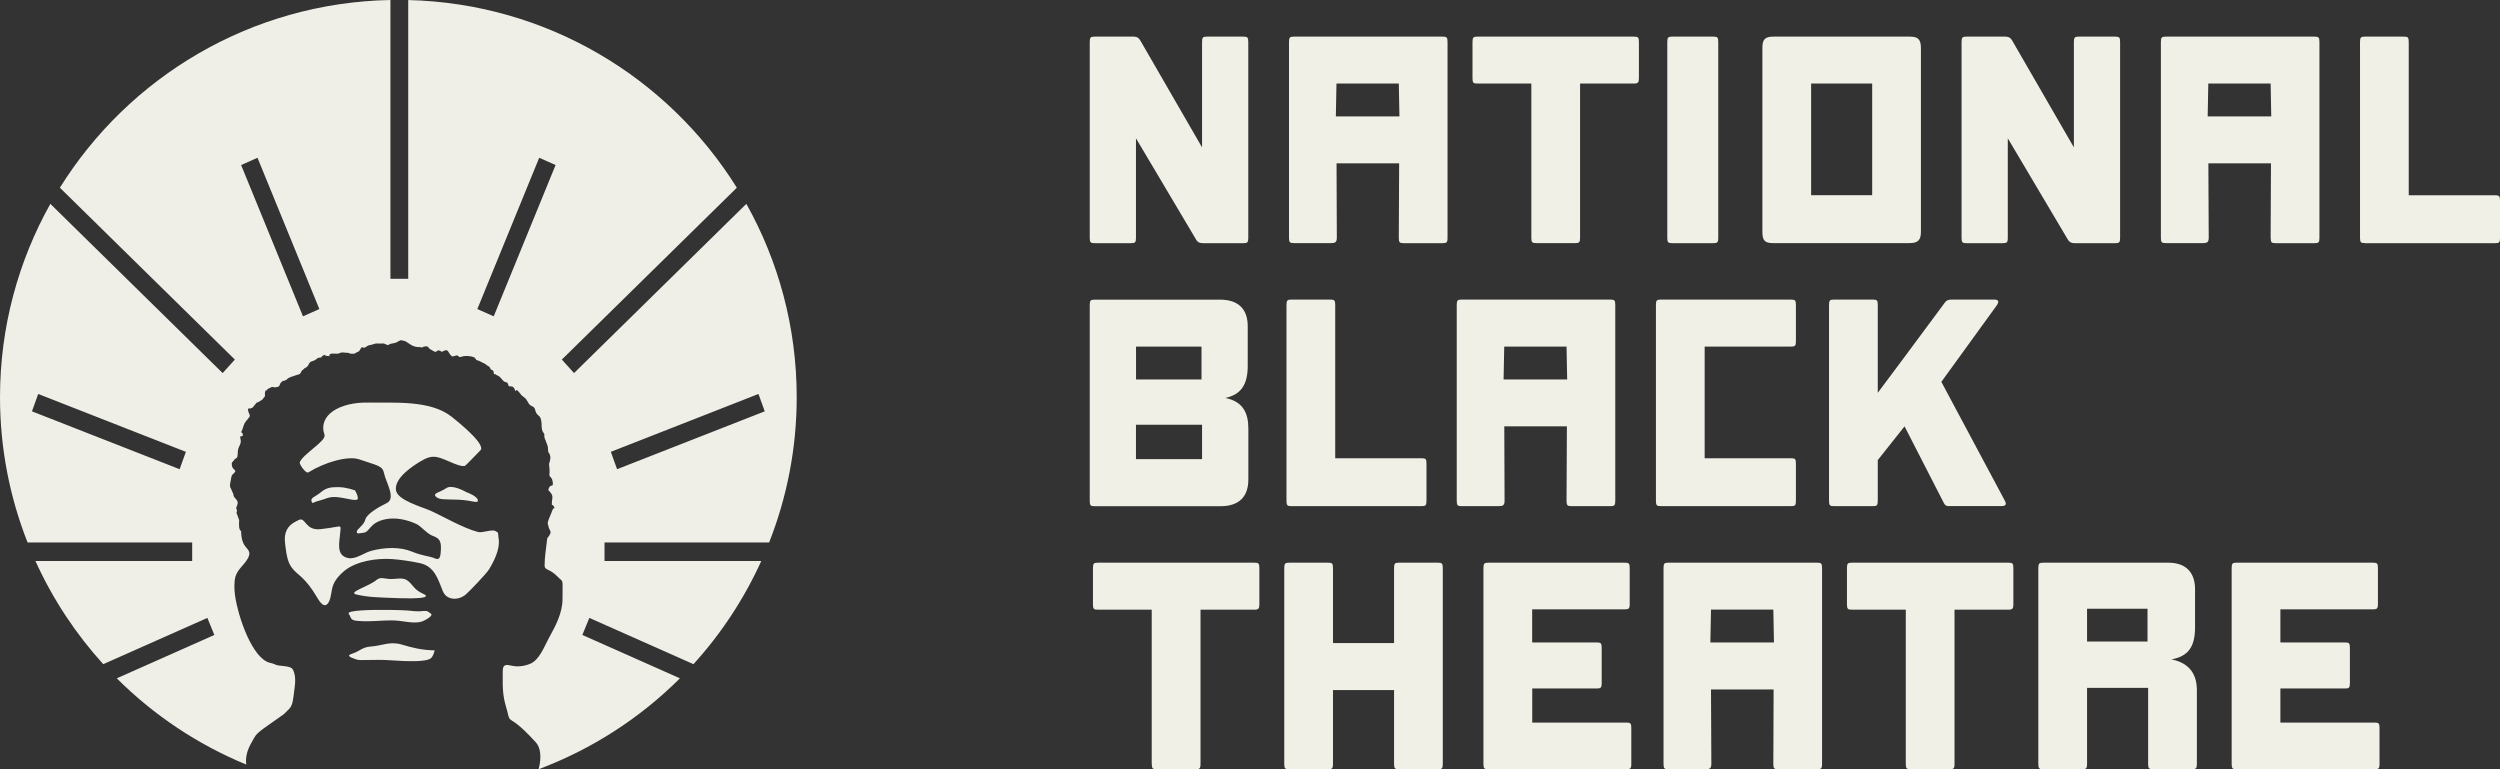 <svg width="273" height="84" viewBox="0 0 273 84" fill="none" xmlns="http://www.w3.org/2000/svg">
<rect x="0" y="0" width="273" height="84" fill="#333333" stroke="none"/>
<path d="M130.618 26.168L124.048 15.103V25.972C124.048 26.486 123.949 26.554 123.499 26.554H119.548C119.099 26.554 119 26.486 119 25.972V4.583C119 4.068 119.107 4 119.548 4H123.773C124.116 4 124.322 4.098 124.497 4.378L131.265 16.095V4.583C131.265 4.068 131.364 4 131.813 4H135.764C136.213 4 136.312 4.068 136.312 4.583V25.972C136.312 26.486 136.213 26.554 135.764 26.554H131.333C130.991 26.554 130.785 26.448 130.61 26.176M152.749 25.964L152.787 17.835H145.951L145.981 25.964C145.981 26.479 145.776 26.547 145.326 26.547H141.307C140.858 26.547 140.759 26.479 140.759 25.964V4.583C140.759 4.068 140.865 4 141.307 4H157.523C157.972 4 158.071 4.068 158.071 4.583V25.972C158.071 26.486 157.964 26.554 157.523 26.554H153.298C152.848 26.554 152.749 26.486 152.749 25.972M145.875 12.711H152.818L152.749 9.124H145.943L145.875 12.711ZM167.222 25.964V9.124H161.345C160.895 9.124 160.797 9.056 160.797 8.541V4.583C160.797 4.068 160.903 4 161.345 4H178.421C178.87 4 178.969 4.068 178.969 4.583V8.541C178.969 9.018 178.863 9.124 178.421 9.124H172.544V25.964C172.544 26.479 172.437 26.547 171.996 26.547H167.77C167.321 26.547 167.222 26.479 167.222 25.964ZM182.068 4.583C182.068 4.068 182.174 4 182.616 4H187.085C187.534 4 187.633 4.068 187.633 4.583V25.972C187.633 26.486 187.526 26.554 187.085 26.554H182.616C182.167 26.554 182.068 26.486 182.068 25.972V4.583ZM208.562 4C209.453 4 209.765 4.303 209.765 5.264V25.313C209.765 26.274 209.392 26.547 208.493 26.547H193.617C192.726 26.547 192.452 26.274 192.452 25.313V5.226C192.452 4.272 192.764 4 193.655 4H208.569H208.562ZM197.774 21.317H204.443V9.124H197.774V21.317ZM225.813 26.168L219.251 15.103V25.972C219.251 26.486 219.144 26.554 218.703 26.554H214.751C214.302 26.554 214.203 26.486 214.203 25.972V4.583C214.203 4.068 214.31 4 214.751 4H218.977C219.319 4 219.525 4.098 219.7 4.378L226.468 16.095V4.583C226.468 4.068 226.575 4 227.016 4H230.967C231.417 4 231.516 4.068 231.516 4.583V25.972C231.516 26.486 231.417 26.554 230.967 26.554H226.537C226.194 26.554 225.988 26.448 225.813 26.176M247.953 25.964L247.991 17.835H241.154L241.192 25.964C241.192 26.479 240.986 26.547 240.537 26.547H236.518C236.068 26.547 235.969 26.479 235.969 25.964V4.583C235.969 4.068 236.076 4 236.518 4H252.734C253.183 4 253.282 4.068 253.282 4.583V25.972C253.282 26.486 253.183 26.554 252.734 26.554H248.508C248.059 26.554 247.96 26.486 247.96 25.972M241.078 12.711H248.021L247.953 9.124H241.146L241.078 12.711ZM258.261 26.547C257.812 26.547 257.713 26.479 257.713 25.964V4.583C257.713 4.068 257.819 4 258.261 4H262.486C262.935 4 263.034 4.068 263.034 4.583V21.325H272.452C272.901 21.325 273 21.393 273 21.907V25.972C273 26.486 272.901 26.554 272.452 26.554H258.261V26.547ZM119.548 32.723H133.229C135.224 32.723 136.252 33.745 136.252 35.629V39.936C136.252 41.949 135.566 43.077 133.808 43.455C135.833 43.864 136.32 45.234 136.32 46.8V52.371C136.32 54.248 135.285 55.277 133.298 55.277H119.548C119.099 55.277 119 55.209 119 54.694V33.306C119 32.791 119.107 32.723 119.548 32.723ZM124.055 37.847V41.434H131.204V37.847H124.055ZM131.265 46.384H124.048V50.138H131.265V46.384ZM141.033 55.27C140.583 55.27 140.484 55.202 140.484 54.687V33.298C140.484 32.783 140.591 32.715 141.033 32.715H145.258C145.707 32.715 145.806 32.783 145.806 33.298V50.04H155.224C155.673 50.04 155.772 50.108 155.772 50.623V54.687C155.772 55.202 155.665 55.27 155.224 55.27H141.033ZM171.067 54.687L171.105 46.558H164.268L164.299 54.687C164.299 55.202 164.093 55.27 163.644 55.27H159.624C159.175 55.27 159.076 55.202 159.076 54.687V33.298C159.076 32.783 159.183 32.715 159.624 32.715H175.84C176.289 32.715 176.388 32.783 176.388 33.298V54.687C176.388 55.202 176.289 55.27 175.84 55.27H171.615C171.166 55.27 171.067 55.202 171.067 54.687ZM164.192 41.434H171.135L171.067 37.847H164.261L164.192 41.434ZM195.566 55.27H181.375C180.926 55.27 180.827 55.202 180.827 54.687V33.298C180.827 32.783 180.933 32.715 181.375 32.715H195.566C196.015 32.715 196.114 32.783 196.114 33.298V37.264C196.114 37.779 196.015 37.847 195.566 37.847H186.149V50.04H195.566C196.015 50.04 196.114 50.108 196.114 50.623V54.687C196.114 55.202 196.015 55.27 195.566 55.27ZM212.856 55.27C212.551 55.27 212.406 55.202 212.269 54.929L207.976 46.558L205.052 50.244V54.687C205.052 55.202 204.953 55.27 204.504 55.27H200.279C199.829 55.27 199.73 55.202 199.73 54.687V33.298C199.73 32.783 199.837 32.715 200.279 32.715H204.504C204.953 32.715 205.052 32.783 205.052 33.298V42.895L207.732 39.307L212.368 33.056C212.574 32.783 212.711 32.715 213.16 32.715H217.766C218.246 32.715 218.352 32.92 218.01 33.396L211.995 41.699L218.931 54.679C219.137 55.088 219.038 55.262 218.558 55.262H212.856V55.27ZM125.768 83.417V66.577H119.898C119.449 66.577 119.35 66.509 119.35 65.994V62.028C119.35 61.514 119.457 61.446 119.898 61.446H136.975C137.424 61.446 137.523 61.514 137.523 62.028V65.994C137.523 66.471 137.416 66.577 136.975 66.577H131.097V83.417C131.097 83.932 130.991 84 130.549 84H126.324C125.875 84 125.776 83.932 125.776 83.417M140.241 62.028C140.241 61.514 140.347 61.446 140.789 61.446H145.014C145.464 61.446 145.562 61.514 145.562 62.028V70.225H152.232V62.028C152.232 61.514 152.331 61.446 152.78 61.446H157.005C157.454 61.446 157.553 61.514 157.553 62.028V83.417C157.553 83.932 157.454 84 157.005 84H152.78C152.331 84 152.232 83.932 152.232 83.417V75.357H145.562V83.417C145.562 83.932 145.456 84 145.014 84H140.789C140.34 84 140.241 83.932 140.241 83.417V62.028ZM174.363 75.183H167.321V78.906H177.591C178.04 78.906 178.139 78.975 178.139 79.489V83.417C178.139 83.932 178.033 84 177.591 84H162.54C162.091 84 161.992 83.932 161.992 83.417V62.028C161.992 61.514 162.098 61.446 162.54 61.446H177.416C177.865 61.446 177.964 61.514 177.964 62.028V65.957C177.964 66.471 177.858 66.539 177.416 66.539H167.313V70.157H174.356C174.805 70.157 174.904 70.225 174.904 70.74V74.6C174.904 75.115 174.797 75.183 174.356 75.183M193.648 83.417L193.678 75.289H186.841L186.879 83.417C186.879 83.932 186.674 84 186.225 84H182.205C181.756 84 181.657 83.932 181.657 83.417V62.028C181.657 61.514 181.763 61.446 182.205 61.446H198.421C198.87 61.446 198.969 61.514 198.969 62.028V83.417C198.969 83.932 198.863 84 198.421 84H194.196C193.746 84 193.648 83.932 193.648 83.417ZM186.773 70.157H193.716L193.648 66.57H186.841L186.773 70.157ZM208.113 83.417V66.577H202.235C201.794 66.577 201.687 66.509 201.687 65.994V62.028C201.687 61.514 201.794 61.446 202.235 61.446H219.312C219.761 61.446 219.86 61.514 219.86 62.028V65.994C219.86 66.471 219.753 66.577 219.312 66.577H213.434V83.417C213.434 83.932 213.328 84 212.886 84H208.661C208.212 84 208.113 83.932 208.113 83.417ZM234.576 83.417V75.115H227.907V83.417C227.907 83.932 227.8 84 227.359 84H223.133C222.684 84 222.585 83.932 222.585 83.417V62.028C222.585 61.514 222.692 61.446 223.133 61.446H236.776C238.664 61.446 239.7 62.467 239.7 64.352V68.484C239.7 70.566 239.015 71.663 237.119 72.004C239.213 72.412 239.898 73.782 239.898 75.349V83.41C239.898 83.924 239.799 83.992 239.35 83.992H235.124C234.675 83.992 234.576 83.924 234.576 83.41M234.508 66.471H227.907V70.059H234.508V66.471ZM256.061 75.183H249.018V78.906H259.296C259.745 78.906 259.844 78.975 259.844 79.489V83.417C259.844 83.932 259.738 84 259.296 84H244.245C243.796 84 243.697 83.932 243.697 83.417V62.028C243.697 61.514 243.803 61.446 244.245 61.446H259.121C259.57 61.446 259.669 61.514 259.669 62.028V65.957C259.669 66.471 259.563 66.539 259.121 66.539H249.018V70.157H256.061C256.51 70.157 256.609 70.225 256.609 70.74V74.6C256.609 75.115 256.51 75.183 256.061 75.183Z" fill="#F0F0E6"/>
<g clip-path="url(#clip0_4758_15638)">
<path d="M49.985 54.564C48.441 54.519 47.941 54.583 47.586 54.218C47.23 53.854 48.061 53.762 48.734 53.306C49.407 52.851 50.884 53.725 50.884 53.725C50.884 53.725 52.099 54.151 52.178 54.607C52.257 55.063 51.529 54.61 49.986 54.564H49.985Z" fill="#F0EFE7"/>
<path d="M36.948 53.194C37.811 53.194 38.76 53.551 38.76 53.551C38.76 53.551 39.075 54.023 39.076 54.428C39.077 54.834 37.782 54.372 36.833 54.288C35.885 54.203 35.637 54.484 34.862 54.668C34.267 54.809 34.145 55.021 34.064 54.859C33.8 54.33 34.419 54.28 35.036 53.755C35.653 53.231 36.184 53.193 36.948 53.193V53.194Z" fill="#F0EFE7"/>
<path d="M66.014 59.235V61.261H83.132C81.251 65.403 78.748 69.202 75.725 72.526L64.356 67.474L63.594 69.338L74.248 74.073C69.911 78.397 64.661 81.805 58.814 84C59.175 82.699 59.011 81.614 58.536 81.09C57.772 80.246 56.747 79.186 55.913 78.7C55.585 78.508 55.551 78.322 55.461 77.939C55.444 77.868 55.43 77.792 55.409 77.721C55.021 76.422 54.868 75.689 54.9 74.028C54.909 73.56 54.85 72.978 55.008 72.772C55.261 72.441 55.752 72.731 56.374 72.763C56.878 72.79 57.397 72.684 57.853 72.505C58.913 72.09 59.425 70.605 59.956 69.639C60.664 68.351 61.427 66.946 61.427 65.407C61.427 62.998 61.553 63.668 60.886 62.968C60.026 62.066 59.469 62.305 59.469 61.761C59.469 60.764 59.657 59.774 59.76 58.777C60.097 58.354 60.198 58.174 60.068 57.931C59.927 57.669 59.896 57.546 59.872 57.376C59.864 57.312 59.838 57.285 59.821 57.245C59.82 57.185 59.818 57.124 59.818 57.063C59.833 56.98 59.865 56.864 59.932 56.684C60.161 56.065 60.112 56.305 60.29 55.794C60.467 55.283 60.677 55.609 60.467 55.283C60.258 54.956 60.267 55.355 60.258 54.956C60.248 54.557 60.457 54.258 60.178 53.866C59.899 53.476 59.786 53.606 59.977 53.224C60.169 52.842 60.461 53.272 60.352 52.597C60.242 51.921 59.924 52.234 60.006 51.649C60.06 51.262 59.914 50.722 59.977 50.574C60.075 50.341 60.148 49.94 60.06 49.697C59.916 49.303 59.867 49.543 59.843 49.105C59.839 49.014 59.837 48.968 59.837 48.943C59.837 48.943 59.837 48.941 59.836 48.938C59.804 48.726 59.894 49.096 59.804 48.726C59.715 48.356 59.645 48.382 59.609 48.171C59.571 47.961 59.506 48.074 59.443 47.694C59.381 47.314 59.565 47.695 59.381 47.314C59.197 46.934 59.301 47.343 59.197 46.934C59.093 46.524 59.199 46.441 59.092 45.899C58.985 45.356 58.801 45.467 58.591 45.141C58.381 44.815 58.51 44.544 58.128 44.369C57.746 44.194 57.812 44.153 57.602 43.826C57.392 43.499 57.461 43.564 57.145 43.32C56.829 43.077 57.001 43.185 56.613 42.744C56.225 42.303 56.398 43.028 56.225 42.555C56.052 42.08 55.749 42.216 55.6 42.181C55.451 42.145 55.58 41.875 55.307 41.75C55.034 41.625 55.146 41.808 54.827 41.432C54.508 41.055 54.468 41.07 54.25 40.97C54.032 40.87 54.247 40.837 54.032 40.87C53.816 40.903 54.022 40.47 53.724 40.399C53.426 40.329 53.708 40.136 53.151 39.882L53.024 39.763C52.533 39.538 52.307 39.366 52.118 39.345C51.929 39.324 51.994 39.093 51.681 38.983C51.367 38.872 50.792 38.81 50.391 38.956C49.989 39.101 50.142 38.743 49.808 38.823C49.474 38.903 49.426 39.028 49.192 38.758C48.958 38.489 48.941 38.14 48.579 38.271C48.218 38.401 48.294 38.449 48.218 38.401C47.807 38.148 47.778 38.301 47.632 38.399C47.485 38.496 47.274 38.272 47.002 38.147C46.729 38.022 46.858 37.753 46.387 37.833C45.916 37.914 46.485 37.976 45.916 37.914C45.348 37.851 45.891 37.968 45.348 37.851C44.805 37.734 44.413 37.255 44.129 37.224C43.845 37.193 43.842 37.06 43.51 37.269C43.177 37.479 43.159 37.428 42.697 37.534C42.236 37.64 42.643 37.761 42.236 37.64C41.828 37.519 42.138 37.497 41.599 37.513C41.059 37.529 41.125 37.461 40.764 37.591C40.402 37.722 40.278 37.632 39.96 37.882C39.643 38.131 39.598 37.759 39.419 38.018C39.24 38.276 39.31 38.341 39.028 38.442C38.747 38.544 38.911 38.619 38.506 38.631C38.101 38.643 38.191 38.514 37.875 38.52C37.559 38.526 37.381 38.412 37.075 38.567C36.768 38.723 36.278 38.5 36.028 38.687C35.778 38.874 36.292 38.912 35.778 38.874C35.264 38.836 35.597 38.626 35.264 38.836C34.932 39.046 35.322 38.994 34.932 39.046C34.542 39.097 34.665 39.187 34.358 39.343C34.052 39.499 33.928 39.409 33.759 39.693C33.591 39.978 33.671 39.949 33.418 40.13C33.166 40.31 33.429 40.036 33.166 40.31C32.902 40.585 33.163 40.178 32.902 40.585C32.642 40.992 32.84 40.786 32.318 40.975C31.795 41.164 31.661 41.168 31.408 41.348C31.156 41.528 31.584 41.33 31.156 41.528C30.729 41.728 31.033 41.44 30.729 41.728C30.425 42.016 30.672 42.195 30.201 42.276C29.731 42.357 29.834 42.14 29.502 42.35C29.169 42.56 29.392 42.3 29.169 42.56C28.946 42.82 29.031 42.431 28.946 42.82C28.86 43.209 29.075 43.175 28.772 43.464C28.677 43.554 28.87 43.484 28.468 43.753C27.883 44.143 28.198 43.761 27.883 44.143C27.567 44.525 27.648 44.496 27.367 44.597C27.192 44.66 27.087 44.514 27.086 44.699C27.084 45.191 27.437 45.288 27.188 45.601C26.938 45.914 26.7 46.135 26.601 46.483C26.5 46.833 26.475 46.887 26.372 47.103C26.269 47.318 26.535 47.178 26.516 47.497C26.497 47.818 26.123 47.416 26.255 47.905C26.388 48.393 26.151 48.613 26.03 48.97C25.91 49.326 26.02 49.899 25.834 50.012L25.648 50.124C25.387 50.531 25.25 50.402 25.327 50.866C25.406 51.33 25.904 51.328 25.601 51.616C25.297 51.905 25.29 51.886 25.223 52.323C25.155 52.761 25.115 52.776 25.12 53.041C25.126 53.308 25.149 53.12 25.322 53.595C25.495 54.069 25.445 53.684 25.495 54.069C25.544 54.454 26.146 54.597 25.899 55.178C25.652 55.76 25.924 55.518 25.875 55.76L25.826 56.001C26.014 56.514 26.115 56.791 26.115 56.791C26.078 57.564 26.11 57.776 26.262 57.945C26.288 57.973 26.307 57.982 26.327 57.994C26.336 58.612 26.433 59.213 26.797 59.678C26.96 59.888 27.179 60.077 27.223 60.345C27.251 60.517 27.2 60.693 27.128 60.85C26.759 61.654 25.968 62.093 25.712 62.965C25.706 62.986 25.7 63.008 25.695 63.03C25.555 63.573 25.581 64.411 25.658 64.969C26.005 67.446 27.578 71.936 29.479 72.378C30.075 72.516 29.923 72.545 30.253 72.639C30.587 72.736 31.343 72.688 31.813 72.939C32.043 73.063 32.354 73.785 32.189 74.981C31.947 76.739 32.019 77.047 31.322 77.665C31.21 77.764 31.106 77.906 30.971 78.004C29.057 79.389 28.09 79.912 27.764 80.555C27.471 81.133 26.715 82.098 26.89 83.49C21.563 81.292 16.766 78.075 12.753 74.074L23.407 69.339L22.645 67.475L11.276 72.527C8.253 69.203 5.75 65.403 3.869 61.262H20.986V59.236H3.01C1.075 54.322 0.001 48.976 0.001 43.376C0.001 35.709 2.001 28.511 5.498 22.261L24.314 40.74L25.647 39.265L6.539 20.498C14.071 8.411 27.39 0.297 42.635 0V30.442H44.579V0.005C59.735 0.375 72.964 8.468 80.462 20.498L61.353 39.265L62.686 40.74L81.502 22.261C84.999 28.511 87 35.709 87 43.376C87 48.975 85.925 54.32 83.99 59.235H66.014H66.014ZM4.173 43.021L3.489 44.918L19.615 51.237L20.298 49.341L4.173 43.021ZM28.119 17.228L26.33 18.022L33.086 34.543L34.874 33.748L28.118 17.228H28.119ZM58.881 17.228L52.125 33.748L53.914 34.543L60.67 18.022L58.882 17.228H58.881ZM66.701 49.341L67.385 51.237L83.51 44.918L82.826 43.021L66.701 49.341Z" fill="#F0EFE7"/>
<path d="M54.081 57.978C54.546 58.224 54.34 58.193 54.438 58.704C54.612 59.603 54.275 60.734 53.421 62.149C53.105 62.672 51.157 64.676 50.844 64.933C49.996 65.626 48.748 65.526 48.362 64.563C47.817 63.204 47.44 61.843 45.854 61.495C45 61.307 43.726 61.111 42.792 61.049C41.112 60.94 38.913 61.269 37.612 62.333C37.109 62.744 36.65 63.242 36.394 63.861C36.145 64.464 36.212 65.189 35.889 65.763C35.442 66.555 34.897 65.702 34.624 65.24C34.566 65.141 34.507 65.043 34.447 64.946C34.024 64.259 33.548 63.603 32.962 63.057C32.576 62.697 32.142 62.384 31.835 61.949C31.436 61.382 31.301 60.674 31.215 59.99C31.131 59.321 30.994 58.684 31.249 58.028C31.485 57.424 31.952 57.097 32.62 56.783C33.41 56.411 33.288 57.99 35.031 57.78C35.645 57.705 36.281 57.623 36.884 57.505C37.283 57.428 37.192 57.624 37.158 58.105C37.082 59.193 36.636 60.667 38.027 60.94C38.873 61.106 39.79 60.336 40.584 60.138C42.018 59.779 43.632 59.674 45.029 60.253C46.008 60.659 46.857 60.749 47.254 60.884C47.652 61.019 48.042 61.33 48.121 60.388C48.221 59.216 48.1 58.813 47.289 58.531C46.64 58.305 45.983 57.455 45.463 57.216C44.437 56.744 43.208 56.484 42.135 56.694C40.296 57.055 40.453 58.091 39.67 58.18C39.181 58.237 38.96 58.35 38.96 58.051C38.96 57.788 39.759 57.338 39.89 56.742C40.019 56.157 41.268 55.403 42.24 54.93C43.285 54.42 42.123 52.628 41.942 51.689C41.778 50.833 41.192 50.845 39.258 50.17C38.008 49.734 35.483 50.464 33.684 51.578C33.382 51.765 32.674 50.661 32.729 50.501C33.041 49.586 35.67 48.165 35.434 47.476C34.697 45.329 37.072 43.898 40.237 43.96C43.001 44.014 46.967 43.653 49.31 45.503C50.666 46.572 53.105 48.674 52.435 49.197C52.339 49.273 50.866 50.863 50.747 50.881C50.603 50.902 50.347 50.93 49.638 50.641C47.826 49.902 47.381 49.488 45.886 50.398C45 50.938 43.105 52.178 43.231 53.486C43.343 54.635 46.092 55.351 46.999 55.764C48.614 56.498 50.52 57.645 52.209 58.098C52.656 58.218 53.706 57.782 54.081 57.979L54.081 57.978Z" fill="#F0EFE7"/>
<path d="M42.848 65.295C41.525 65.237 40.2 65.233 38.892 64.912C37.937 64.678 40.332 64.005 41.099 63.342C41.547 62.954 41.989 63.207 42.577 63.23C43.163 63.254 43.897 63.048 44.366 63.313C44.549 63.416 44.776 63.595 45.084 63.989C45.758 64.851 46.604 64.859 46.497 65.115C46.36 65.442 43.531 65.324 42.848 65.294V65.295Z" fill="#F0EFE7"/>
<path d="M40.442 70.607C41.744 70.519 42.561 70 43.858 70.384C45.055 70.739 46.052 70.991 47.467 71.021C47.394 71.293 47.289 71.672 47.055 71.875C46.573 72.291 44.602 72.241 42.619 72.102C40.928 71.983 39.356 72.156 38.993 72.037C37.87 71.668 37.928 71.547 38.587 71.335C39.199 71.138 39.592 70.664 40.442 70.607Z" fill="#F0EFE7"/>
<path d="M39.408 66.661C40.316 66.598 41.521 66.589 42.545 66.602C43.527 66.615 44.335 66.647 44.526 66.669C45.886 66.827 45.855 66.728 46.322 66.718C46.752 66.71 46.687 66.758 47.047 67.01C47.407 67.261 46.228 67.832 46.026 67.887C45.101 68.139 43.984 67.777 43.028 67.752C41.638 67.716 40.262 67.947 38.871 67.782C38.206 67.704 38.316 67.314 38.089 67.037C37.927 66.837 38.525 66.724 39.409 66.661H39.408Z" fill="#F0EFE7"/>
</g>
<defs>
<clipPath id="clip0_4758_15638">
<rect width="87" height="84" fill="white" transform="matrix(-1 0 0 1 87 0)"/>
</clipPath>
</defs>
</svg>

